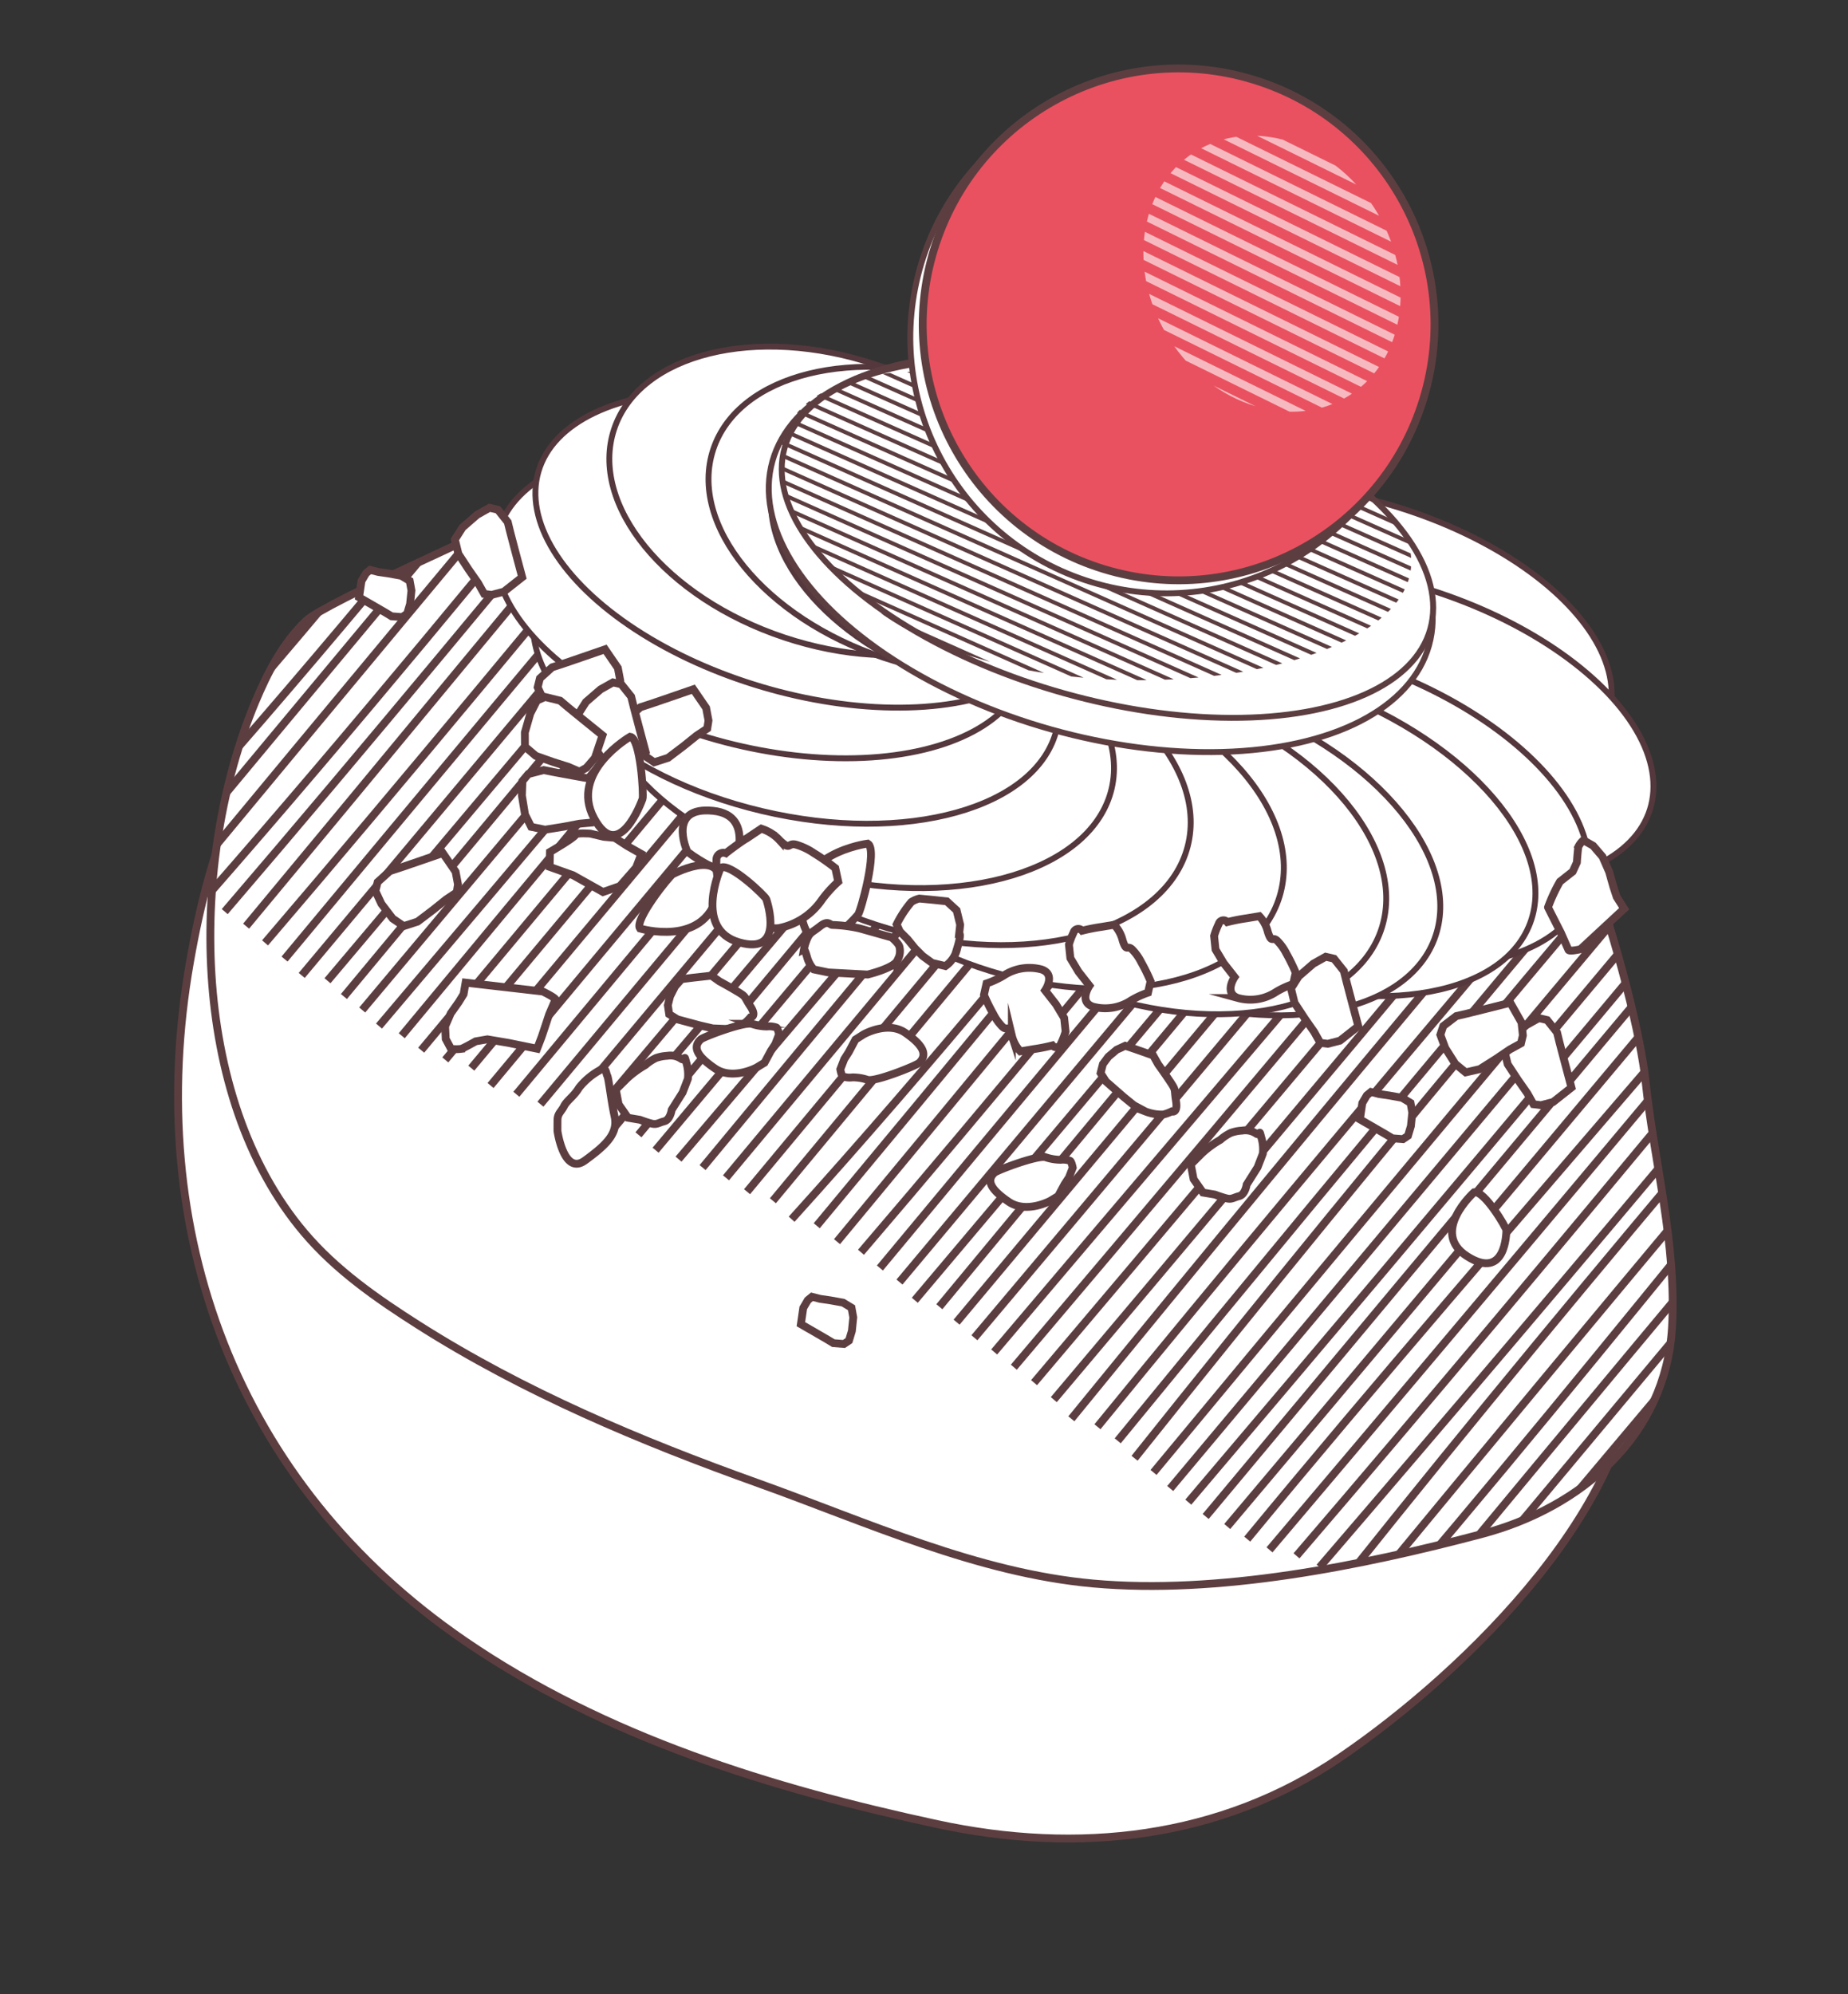 <svg xmlns="http://www.w3.org/2000/svg" xmlns:xlink="http://www.w3.org/1999/xlink" width="236" height="254.602" viewBox="0 0 236 254.602"><rect x="0" y="0" width="236" height="254.602" fill="#333333" stroke="none"/><defs><style>
      .cls-1, .cls-11, .cls-4, .cls-8 {
        fill: none;
      }

      .cls-2, .cls-5, .cls-6 {
        fill: #fff;
      }

      .cls-2, .cls-4, .cls-6, .cls-8, .cls-9 {
        stroke: #5d3e40;
      }

      .cls-11, .cls-2, .cls-4, .cls-5, .cls-6, .cls-8, .cls-9 {
        stroke-miterlimit: 10;
      }

      .cls-3 {
        clip-path: url(#clip-path);
      }

      .cls-5 {
        stroke: #54383d;
      }

      .cls-5, .cls-6 {
        stroke-width: 0.75px;
      }

      .cls-7 {
        clip-path: url(#clip-path-2);
      }

      .cls-8 {
        stroke-width: 0.5px;
      }

      .cls-9 {
        fill: #ea5160;
      }

      .cls-10 {
        clip-path: url(#clip-path-3);
      }

      .cls-11 {
        stroke: #f7b9c0;
      }
    </style><clipPath id="clip-path"><path id="Path_19200" data-name="Path 19200" class="cls-1" d="M2356.357,1149.142c-2.326,2.323-21.327,18.709-22.935,21.576-2.011,3.586-2.763,7.736-3.174,11.826-2.174,21.681,6.5,50.545,25.767,62.954,5.274,3.4,11.334,5.354,17.382,7.024,15.423,4.258,31.454,5.879,47.394,6.629,14.739.694,30.12,2.8,44.708-.26,15.661-3.287,32.074-12.154,45.6-20.549,11.194-6.946,18.788-18.886,15.515-32.336-2.519-10.351-8.3-19.391-12.435-29.1-4.258-10.011-24.714-42-35.986-42.435-12.807-.489-25.633-.57-38.448-.615q-19.806-.07-39.61.127C2390.178,1134.066,2363.953,1141.556,2356.357,1149.142Z" transform="translate(-2329.922 -1133.837)"></path></clipPath><clipPath id="clip-path-2"><path id="Path_19237" data-name="Path 19237" class="cls-1" d="M2481.986,1113.353c8.252,15.589-39.926,36.862-64.182,26.8-13.058-5.415-23.122-17.175-11.188-26.041,7.771-5.774,20.994-6.8,32.837-6.351,3.875.147,8.254.3,11.073-1.414,2.272-1.383,2.835-3.618,4.913-5.125,4.619-3.351,13.057,2.038,17.639,5.447C2477.544,1110,2480.444,1110.441,2481.986,1113.353Z" transform="translate(-2401.293 -1100.167)"></path></clipPath><clipPath id="clip-path-3"><ellipse id="Ellipse_280" data-name="Ellipse 280" class="cls-1" cx="15.525" cy="18.404" rx="15.525" ry="18.404" transform="matrix(0.647, -0.763, 0.763, 0.647, 0, 23.678)"></ellipse></clipPath></defs><g id="Group_10828" data-name="Group 10828" transform="translate(-1855.799 -1704.447) rotate(17)"><path id="Path_19112" data-name="Path 19112" class="cls-2" d="M2372.161,1151.127q-4.137,2.117-8.284,4.617c-8.847,5.332-17.46,11.468-23.518,19.787-9.317,12.8-9.668,27.452-7.8,42.492,4.281,34.467,25.06,61.957,58.907,72.566,20.7,6.487,42.9,6.549,64.525,4.715,18.231-1.545,35.084-8.659,46.811-23.3,12.014-15,27.527-43.027,20.2-62.211-4.08-10.68-11.718-19.285-15.664-30.24-4.114-11.421-9.093-24.249-19.708-31.26-13.107-8.657-37.964-8.846-52.924-9.65C2411.693,1137.406,2391.939,1141.011,2372.161,1151.127Z" transform="translate(-0.394 -20.184)"></path><path id="Path_19113" data-name="Path 19113" class="cls-2" d="M2356.583,1149.369c-2.326,2.323-21.327,18.708-22.935,21.576-2.011,3.585-2.763,7.735-3.174,11.825-2.174,21.681,6.505,50.545,25.768,62.954,5.273,3.4,11.334,5.354,17.381,7.024,15.423,4.258,31.454,5.879,47.394,6.63,14.739.694,30.12,2.8,44.707-.261,15.661-3.287,32.075-12.154,45.6-20.548,11.195-6.947,18.788-18.887,15.516-32.336-2.519-10.35-8.3-19.391-12.435-29.1-4.257-10.01-24.713-42-35.985-42.435-12.807-.489-25.633-.57-38.449-.615q-19.8-.068-39.61.128C2390.4,1134.292,2364.179,1141.782,2356.583,1149.369Z" transform="translate(-0.051 -19.197)"></path><g id="Group_10818" data-name="Group 10818" transform="translate(2329.922 1114.692)"><g id="Group_10817" data-name="Group 10817" class="cls-3" transform="translate(0 0)"><g id="Group_10816" data-name="Group 10816" transform="translate(-35.18 -104.02)"><path id="Path_19114" data-name="Path 19114" class="cls-4" d="M2611.344,1221.581q-4.142,10.259-8.4,20.472" transform="translate(-2356.777 -1049.753)"></path><path id="Path_19115" data-name="Path 19115" class="cls-4" d="M2609.793,1196.646q-10.18,24.728-20.666,49.327" transform="translate(-2353.637 -1044.088)"></path><path id="Path_19116" data-name="Path 19116" class="cls-4" d="M2631.149,1176.449q-10.488,25.153-21.113,50.249" transform="translate(-2358.388 -1039.499)"></path><path id="Path_19117" data-name="Path 19117" class="cls-4" d="M2633.286,1140.015c-11.79,28.863-24.418,58.68-37.1,87.8" transform="translate(-2355.241 -1031.22)"></path><path id="Path_19118" data-name="Path 19118" class="cls-4" d="M2631.451,1116.8q-24.123,56.766-48.16,113.763" transform="translate(-2352.311 -1025.946)"></path><path id="Path_19119" data-name="Path 19119" class="cls-4" d="M2629.581,1108.42c-17.987,41.454-35.394,82.554-52.87,124.786" transform="translate(-2350.816 -1024.042)"></path><path id="Path_19120" data-name="Path 19120" class="cls-4" d="M2625.689,1107.144c-18.154,43.111-35.9,85.017-54.05,127.5" transform="translate(-2349.664 -1023.752)"></path><path id="Path_19121" data-name="Path 19121" class="cls-4" d="M2621.687,1105.837q-27.992,65.507-55.354,130.509" transform="translate(-2348.458 -1023.455)"></path><path id="Path_19122" data-name="Path 19122" class="cls-4" d="M2617.574,1104.5c-19.11,44.258-38.223,89.387-56.771,133.834" transform="translate(-2347.202 -1023.15)"></path><path id="Path_19123" data-name="Path 19123" class="cls-4" d="M2613.424,1103.126c-21.324,45.047-38.215,91.117-58.061,136.871" transform="translate(-2345.965 -1022.839)"></path><path id="Path_19124" data-name="Path 19124" class="cls-4" d="M2609.318,1101.722q-23.385,53.91-46.091,108.111-6.456,15.411-12.855,30.845" transform="translate(-2344.831 -1022.52)"></path><path id="Path_19125" data-name="Path 19125" class="cls-4" d="M2605.161,1100.287c-20.108,46.164-40.986,93.4-59.747,140.86" transform="translate(-2343.705 -1022.194)"></path><path id="Path_19126" data-name="Path 19126" class="cls-4" d="M2600.629,1098.633c-19.583,48.112-39.379,94.853-60.066,141.992" transform="translate(-2342.603 -1021.818)"></path><path id="Path_19127" data-name="Path 19127" class="cls-4" d="M2596.688,1097.221c-20.3,47.635-39.7,95.5-60.322,142.555" transform="translate(-2341.649 -1021.497)"></path><path id="Path_19128" data-name="Path 19128" class="cls-4" d="M2592.723,1095.841q-23.455,56.326-47.425,112.436-6.724,15.74-13.488,31.463" transform="translate(-2340.614 -1021.184)"></path><path id="Path_19129" data-name="Path 19129" class="cls-4" d="M2588.933,1094.493c-18.545,48.98-40.9,95.585-61.161,144.462" transform="translate(-2339.697 -1020.877)"></path><path id="Path_19130" data-name="Path 19130" class="cls-4" d="M2585.263,1093.177c-20.177,48.115-40.656,96.467-61.264,144.685" transform="translate(-2338.839 -1020.578)"></path><path id="Path_19131" data-name="Path 19131" class="cls-4" d="M2581.625,1091.893q-31.092,72.985-61.515,145.258" transform="translate(-2337.956 -1020.287)"></path><path id="Path_19132" data-name="Path 19132" class="cls-4" d="M2578.138,1090.636q-30.367,73.031-61.466,145.129" transform="translate(-2337.175 -1020.001)"></path><path id="Path_19133" data-name="Path 19133" class="cls-4" d="M2574.623,1089.373q-30.737,72.612-61.468,145.115" transform="translate(-2336.375 -1019.714)"></path><path id="Path_19134" data-name="Path 19134" class="cls-4" d="M2571.072,1088.077q-31.02,72.232-61.331,144.777" transform="translate(-2335.6 -1019.419)"></path><path id="Path_19135" data-name="Path 19135" class="cls-4" d="M2567.4,1086.75q-32.327,71.417-61.338,144.778" transform="translate(-2334.765 -1019.118)"></path><path id="Path_19136" data-name="Path 19136" class="cls-4" d="M2563.714,1085.391c-20.882,47.72-41.36,96.073-61.158,144.33" transform="translate(-2333.967 -1018.809)"></path><path id="Path_19137" data-name="Path 19137" class="cls-4" d="M2559.882,1084c-20.5,48.659-41.374,95.893-61.209,144.442" transform="translate(-2333.085 -1018.493)"></path><path id="Path_19138" data-name="Path 19138" class="cls-4" d="M2555.85,1082.577c-21.193,48.19-41.671,96.543-61.684,145.547" transform="translate(-2332.061 -1018.17)"></path><path id="Path_19139" data-name="Path 19139" class="cls-4" d="M2551.516,1080.888c-19.922,48.554-40.4,96.907-61.052,145.167" transform="translate(-2331.22 -1017.786)"></path><path id="Path_19140" data-name="Path 19140" class="cls-4" d="M2547.556,1079.434c-19.821,48.423-40.3,96.775-61.03,144.955" transform="translate(-2330.325 -1017.456)"></path><path id="Path_19141" data-name="Path 19141" class="cls-4" d="M2543.665,1078.018c-19.79,48.262-40.268,96.615-61.083,144.918" transform="translate(-2329.428 -1017.134)"></path><path id="Path_19142" data-name="Path 19142" class="cls-4" d="M2539.864,1076.64c-19.426,49.191-40.3,96.424-61.126,144.856" transform="translate(-2328.555 -1016.821)"></path><path id="Path_19143" data-name="Path 19143" class="cls-4" d="M2536.141,1075.3c-20.273,48.659-40.41,96.206-61.212,144.894" transform="translate(-2327.69 -1016.516)"></path><path id="Path_19144" data-name="Path 19144" class="cls-4" d="M2532.54,1074c-20.447,48.41-40.584,95.958-61.181,144.659" transform="translate(-2326.879 -1016.22)"></path><path id="Path_19145" data-name="Path 19145" class="cls-4" d="M2529.031,1072.73c-20.69,48.134-40.826,95.68-61.14,144.4" transform="translate(-2326.091 -1015.932)"></path><path id="Path_19146" data-name="Path 19146" class="cls-4" d="M2525.372,1071.473c-20.206,48.164-41.025,97.322-61.674,145.5" transform="translate(-2325.138 -1015.647)"></path><path id="Path_19147" data-name="Path 19147" class="cls-4" d="M2521.862,1070.186c-20.751,48.709-40.888,96.256-61.467,144.841" transform="translate(-2324.387 -1015.354)"></path><path id="Path_19148" data-name="Path 19148" class="cls-4" d="M2518.177,1068.861q-31.329,72.716-61.552,144.88" transform="translate(-2323.531 -1015.053)"></path><path id="Path_19149" data-name="Path 19149" class="cls-4" d="M2514.428,1067.5c-21.695,47.961-40.69,96.941-61.554,144.718" transform="translate(-2322.679 -1014.744)"></path><path id="Path_19150" data-name="Path 19150" class="cls-4" d="M2510.486,1066.1c-21.693,47.788-41.771,97.26-61.911,145.4" transform="translate(-2321.702 -1014.426)"></path><path id="Path_19151" data-name="Path 19151" class="cls-4" d="M2506.55,1064.664c-21.624,47.642-41.7,97.115-61.95,145.324" transform="translate(-2320.799 -1014.1)"></path><path id="Path_19152" data-name="Path 19152" class="cls-4" d="M2502.028,1062.944c-21.379,48.522-38.894,98.13-61.71,146.794" transform="translate(-2319.826 -1013.709)"></path><path id="Path_19153" data-name="Path 19153" class="cls-4" d="M2498.066,1061.478c-20.515,48.713-41.334,97.872-61.6,146.373" transform="translate(-2318.951 -1013.376)"></path><path id="Path_19154" data-name="Path 19154" class="cls-4" d="M2494.02,1060.049c-20.8,49.369-41.279,97.721-62.076,147.336" transform="translate(-2317.923 -1013.051)"></path><path id="Path_19155" data-name="Path 19155" class="cls-4" d="M2490.161,1058.658q-31.221,73.783-62.215,147.5" transform="translate(-2317.015 -1012.735)"></path><path id="Path_19156" data-name="Path 19156" class="cls-4" d="M2486.325,1057.3c-20.9,48.98-42.056,98.945-62.573,148.177" transform="translate(-2316.062 -1012.427)"></path><path id="Path_19157" data-name="Path 19157" class="cls-4" d="M2482.554,1055.987c-19.9,50.175-41.465,99.021-63.015,149.055" transform="translate(-2315.104 -1012.128)"></path><path id="Path_19158" data-name="Path 19158" class="cls-4" d="M2478.885,1054.707c-21.2,50.4-42.023,99.56-63.4,149.809" transform="translate(-2314.183 -1011.837)"></path><path id="Path_19159" data-name="Path 19159" class="cls-4" d="M2475.395,1053.449c-21.46,50.119-42.279,99.278-63.362,149.544" transform="translate(-2313.399 -1011.552)"></path><path id="Path_19160" data-name="Path 19160" class="cls-4" d="M2471.691,1052.177c-20.95,50.161-42.452,100.931-63.932,150.722" transform="translate(-2312.428 -1011.263)"></path><path id="Path_19161" data-name="Path 19161" class="cls-4" d="M2467.907,1050.868c-21.454,50.723-42.956,101.493-64.477,151.843" transform="translate(-2311.444 -1010.965)"></path><path id="Path_19162" data-name="Path 19162" class="cls-4" d="M2464.1,1049.522c-21.551,50.508-43.394,102.084-64.817,152.787" transform="translate(-2310.501 -1010.659)"></path><path id="Path_19163" data-name="Path 19163" class="cls-4" d="M2460.234,1048.156c-21.951,51.114-43.453,101.885-65.171,153.553" transform="translate(-2309.543 -1010.349)"></path><path id="Path_19164" data-name="Path 19164" class="cls-4" d="M2456.3,1046.758c-22.293,51.746-43.8,102.516-65.522,154.324" transform="translate(-2308.569 -1010.031)"></path><path id="Path_19165" data-name="Path 19165" class="cls-4" d="M2452.253,1045.328c-22.235,51.6-44.42,103.978-65.975,155.321" transform="translate(-2307.547 -1009.706)"></path><path id="Path_19166" data-name="Path 19166" class="cls-4" d="M2447.942,1043.674c-21.77,51.618-43.613,103.195-65.545,155.2" transform="translate(-2306.665 -1009.331)"></path><path id="Path_19167" data-name="Path 19167" class="cls-4" d="M2443.92,1042.257c-22.077,52.264-43.92,103.841-66.032,156.258" transform="translate(-2305.641 -1009.009)"></path><path id="Path_19168" data-name="Path 19168" class="cls-4" d="M2440.01,1040.871q-33.153,78.121-66.4,157.043" transform="translate(-2304.669 -1008.694)"></path><path id="Path_19169" data-name="Path 19169" class="cls-4" d="M2436.272,1039.518c-22.526,52.676-44.369,104.253-66.43,157.051" transform="translate(-2303.813 -1008.386)"></path><path id="Path_19170" data-name="Path 19170" class="cls-4" d="M2432.526,1038.2c-21.925,52.756-44.11,105.138-66.748,157.738" transform="translate(-2302.889 -1008.086)"></path><path id="Path_19171" data-name="Path 19171" class="cls-4" d="M2428.984,1036.908q-33.188,78.745-66.633,157.4" transform="translate(-2302.111 -1007.793)"></path><path id="Path_19172" data-name="Path 19172" class="cls-4" d="M2425.472,1035.65q-33.575,78.321-66.666,157.409" transform="translate(-2301.305 -1007.507)"></path><path id="Path_19173" data-name="Path 19173" class="cls-4" d="M2422,1034.392q-32.848,78.368-66.549,157.069" transform="translate(-2300.544 -1007.222)"></path><path id="Path_19174" data-name="Path 19174" class="cls-4" d="M2418.253,1033.1c-22.438,52.793-44.622,105.175-67.133,158.381" transform="translate(-2299.559 -1006.928)"></path><path id="Path_19175" data-name="Path 19175" class="cls-4" d="M2414.633,1031.781c-22.578,52.558-45.1,105.747-67.018,158.042" transform="translate(-2298.762 -1006.628)"></path><path id="Path_19176" data-name="Path 19176" class="cls-4" d="M2410.873,1030.427c-23.4,52.036-44.444,105.852-67.123,157.842" transform="translate(-2297.884 -1006.321)"></path><path id="Path_19177" data-name="Path 19177" class="cls-4" d="M2407.036,1029.022c-23.39,51.866-45.175,105.368-67.084,157.593" transform="translate(-2297.021 -1006.001)"></path><path id="Path_19178" data-name="Path 19178" class="cls-4" d="M2403.067,1027.582c-23.313,51.724-44.358,105.539-67.2,157.726" transform="translate(-2296.092 -1005.674)"></path><path id="Path_19179" data-name="Path 19179" class="cls-4" d="M2394.9,1024.231c-21.973,52.118-44.5,105.305-66.249,157.441" transform="translate(-2294.454 -1004.913)"></path><path id="Path_19180" data-name="Path 19180" class="cls-4" d="M2398.3,1027.489c-22.982,52.152-42.6,104.67-65.9,156.46" transform="translate(-2295.305 -1005.653)"></path><path id="Path_19181" data-name="Path 19181" class="cls-4" d="M2387.307,1021.471c-23.125,52.232-42.346,105.869-66.3,157.223" transform="translate(-2292.717 -1004.286)"></path><path id="Path_19182" data-name="Path 19182" class="cls-4" d="M2383.643,1020.092c-22.076,51.55-42.779,104.56-65.869,156.051" transform="translate(-2291.982 -1003.972)"></path><path id="Path_19183" data-name="Path 19183" class="cls-4" d="M2379.921,1018.748c-20.3,53.081-44.361,103.716-65.922,156.015" transform="translate(-2291.125 -1003.667)"></path><path id="Path_19184" data-name="Path 19184" class="cls-4" d="M2390.161,1025.888c-21.774,51.193-43.958,103.576-65.448,154.9" transform="translate(-2293.559 -1005.289)"></path><path id="Path_19185" data-name="Path 19185" class="cls-4" d="M2376.437,1017.441q-32.4,77.1-65.464,154.778" transform="translate(-2290.437 -1003.37)"></path><path id="Path_19186" data-name="Path 19186" class="cls-4" d="M2372.934,1016.17q-32.752,76.695-65.361,154.384" transform="translate(-2289.664 -1003.081)"></path><path id="Path_19187" data-name="Path 19187" class="cls-4" d="M2369.572,1014.912c-21.352,51.161-43.2,102.737-64.883,153.112" transform="translate(-2289.009 -1002.795)"></path><path id="Path_19188" data-name="Path 19188" class="cls-4" d="M2366.116,1013.632q-32.351,76.341-64.546,152.181" transform="translate(-2288.301 -1002.505)"></path><path id="Path_19189" data-name="Path 19189" class="cls-4" d="M2301.932,1161.731q-6.127,14.192-12.191,28.41" transform="translate(-2285.613 -1036.155)"></path><path id="Path_19190" data-name="Path 19190" class="cls-4" d="M2334.211,1092.979l-15.16,35.795" transform="translate(-2292.272 -1020.533)"></path><path id="Path_19191" data-name="Path 19191" class="cls-4" d="M2377.08,1012.316c-5.008,11.258-10.353,23.878-14.882,35.138" transform="translate(-2302.076 -1002.206)"></path><path id="Path_19192" data-name="Path 19192" class="cls-4" d="M2288.748,1178.7q-2.185,4.971-4.349,9.949" transform="translate(-2284.399 -1040.01)"></path><path id="Path_19193" data-name="Path 19193" class="cls-4" d="M2323.812,1105.185l-4.706,11.112" transform="translate(-2292.285 -1023.307)"></path><path id="Path_19194" data-name="Path 19194" class="cls-4" d="M2374.383,1010.975c-3.79,8.164-7.9,17.872-11.468,27.079" transform="translate(-2302.239 -1001.901)"></path><path id="Path_19195" data-name="Path 19195" class="cls-4" d="M2353.1,1003.546c-3.394,7.013-6.683,14.779-9.255,21.852" transform="translate(-2297.905 -1000.213)"></path><path id="Path_19196" data-name="Path 19196" class="cls-4" d="M2349.9,1002.14a113.7,113.7,0,0,0-7.017,16.568" transform="translate(-2297.688 -999.893)"></path><path id="Path_19197" data-name="Path 19197" class="cls-4" d="M2346.316,1000.7a67.5,67.5,0,0,0-5.859,13.835" transform="translate(-2297.136 -999.567)"></path><path id="Path_19198" data-name="Path 19198" class="cls-4" d="M2342.978,999.233l-3.6,8.5" transform="translate(-2296.891 -999.233)"></path></g><path id="Path_19199" data-name="Path 19199" class="cls-4" d="M2588.694,887.981c4.691,8.6,14.1,14.978,24.507,18.786s21.812,5.292,33.125,6.232c13.884,1.153,28.7,1.385,40.851-4.311,4.02-1.885,7.6-4.359,11.6-6.27,15.608-7.448,34.959-5.374,52.839-3.631,3.543.345,7.229.658,10.6-.311,6.809-1.958,10.038-8.3,12.058-14.041a129.28,129.28,0,0,0-7.891-103.221" transform="translate(-2388.719 -1053.717)"></path></g></g><g id="Group_10819" data-name="Group 10819" transform="translate(2352.937 1096.218)"><ellipse id="Ellipse_261" data-name="Ellipse 261" class="cls-5" cx="35.113" cy="18.385" rx="35.113" ry="18.385" transform="matrix(1, -0.027, 0.027, 1, 72.556, 1.879)"></ellipse><ellipse id="Ellipse_262" data-name="Ellipse 262" class="cls-5" cx="18.324" cy="35.23" rx="18.324" ry="35.23" transform="matrix(0.008, -1, 1, 0.008, 81.218, 46.166)"></ellipse><ellipse id="Ellipse_263" data-name="Ellipse 263" class="cls-5" cx="18.491" cy="34.912" rx="18.491" ry="34.912" transform="translate(76.444 56.714) rotate(-87.665)"></ellipse><ellipse id="Ellipse_264" data-name="Ellipse 264" class="cls-5" cx="18.851" cy="34.244" rx="18.851" ry="34.244" transform="translate(71.887 61.25) rotate(-86.363)"></ellipse><ellipse id="Ellipse_265" data-name="Ellipse 265" class="cls-5" cx="19.315" cy="33.422" rx="19.315" ry="33.422" transform="matrix(0.067, -0.998, 0.998, 0.067, 62.334, 67.083)"></ellipse><ellipse id="Ellipse_266" data-name="Ellipse 266" class="cls-5" cx="19.726" cy="32.727" rx="19.726" ry="32.727" transform="translate(57.213 70.09) rotate(-87.444)"></ellipse><ellipse id="Ellipse_267" data-name="Ellipse 267" class="cls-5" cx="32.444" cy="19.898" rx="32.444" ry="19.898" transform="translate(44.951 32.965)"></ellipse><ellipse id="Ellipse_268" data-name="Ellipse 268" class="cls-5" cx="32.707" cy="19.738" rx="32.707" ry="19.738" transform="matrix(0.999, -0.044, 0.044, 0.999, 30.527, 33.326)"></ellipse><ellipse id="Ellipse_269" data-name="Ellipse 269" class="cls-5" cx="33.391" cy="19.333" rx="33.391" ry="19.333" transform="translate(17.371 31.154) rotate(-3.86)"></ellipse><ellipse id="Ellipse_270" data-name="Ellipse 270" class="cls-5" cx="34.214" cy="18.868" rx="34.214" ry="18.868" transform="translate(6.863 26.307) rotate(-3.707)"></ellipse><ellipse id="Ellipse_271" data-name="Ellipse 271" class="cls-5" cx="34.892" cy="18.501" rx="34.892" ry="18.501" transform="matrix(0.999, -0.043, 0.043, 0.999, 0, 19.261)"></ellipse><ellipse id="Ellipse_272" data-name="Ellipse 272" class="cls-5" cx="35.226" cy="18.326" rx="35.226" ry="18.326" transform="translate(3.283 10.294) rotate(-0.57)"></ellipse><ellipse id="Ellipse_273" data-name="Ellipse 273" class="cls-5" cx="18.378" cy="29.027" rx="18.378" ry="29.027" transform="translate(10.668 39.006) rotate(-88.579)"></ellipse><ellipse id="Ellipse_274" data-name="Ellipse 274" class="cls-5" cx="18.378" cy="29.027" rx="18.378" ry="29.027" transform="translate(23.532 37.77) rotate(-88.579)"></ellipse><ellipse id="Ellipse_275" data-name="Ellipse 275" class="cls-5" cx="18.378" cy="29.027" rx="18.378" ry="29.027" transform="translate(32.042 38.302) rotate(-88.579)"></ellipse></g><g id="Group_10820" data-name="Group 10820" transform="translate(2338.875 1130.861)"><path id="Path_19201" data-name="Path 19201" class="cls-2" d="M2411.826,1198.758s1.107-7.749-4.573-6.627-1.873,5.627-1.667,5.883S2411,1199.831,2411.826,1198.758Z" transform="translate(-2355.74 -1163.226)"></path><path id="Path_19202" data-name="Path 19202" class="cls-2" d="M2546.47,1215.631s-3.994,6.588,1.581,8.1,3.868-4.307,3.78-4.633S2547.637,1215.021,2546.47,1215.631Z" transform="translate(-2387.763 -1168.576)"></path><path id="Path_19203" data-name="Path 19203" class="cls-2" d="M2402.235,1211.274s8.436-.051,8.227-6.875-5.93-1.284-6.253-.983S2401.191,1210.444,2402.235,1211.274Z" transform="translate(-2355.251 -1165.269)"></path><path id="Path_19204" data-name="Path 19204" class="cls-2" d="M2432.353,1189.867s-8.883,3.987-5.586,10.93,6.84-1.44,7.045-1.9S2433.83,1190.237,2432.353,1189.867Z" transform="translate(-2360.713 -1162.737)"></path><path id="Path_19205" data-name="Path 19205" class="cls-2" d="M2384.382,1205.328s2.511-2.7,2.461-3.02,1.79-.729,1.79-.729l1.746-.109,1.4-.29,1.773.517,2.067.46-.134,1.862-1.292,2.87-1.835,1.35-4.278-.93-3.176-.15Z" transform="translate(-2351.249 -1165.307)"></path><path id="Path_19206" data-name="Path 19206" class="cls-2" d="M2359.683,1216.082c.454-.28,5.8-4.185,5.8-4.185l2.26,1.8.764,1.458.144,1.024-1.031,1.251-1.214,1.784-1.447,2-1.524,1.06-1.63-.506-1.928-1.385-1.208-1.335-.06-1.174Z" transform="translate(-2345.394 -1167.742)"></path><path id="Path_19207" data-name="Path 19207" class="cls-2" d="M2513.888,1186.662c.255.486,3.828,6.2,3.828,6.2l-1.7,2.452-1.364.838-.953.165-1.153-1.1-1.645-1.287-1.845-1.536-.969-1.629.488-1.758,1.309-2.09,1.253-1.314,1.091-.077Z" transform="translate(-2379.357 -1161.751)"></path><path id="Path_19208" data-name="Path 19208" class="cls-2" d="M2550.538,1186.06c.255.486,3.828,6.2,3.828,6.2l-1.7,2.452-1.363.838-.954.165-1.152-1.1-1.645-1.287-1.845-1.536-.969-1.629.488-1.758,1.308-2.09,1.253-1.314,1.092-.077Z" transform="translate(-2387.685 -1161.615)"></path><path id="Path_19209" data-name="Path 19209" class="cls-2" d="M2375.483,1176.048c.454-.279,5.8-4.184,5.8-4.184l2.26,1.8.765,1.458.144,1.024-1.031,1.252-1.214,1.784-1.448,2-1.524,1.06-1.629-.507-1.929-1.386-1.207-1.334-.061-1.174Z" transform="translate(-2348.984 -1158.646)"></path><path id="Path_19210" data-name="Path 19210" class="cls-2" d="M2346.509,1175.4c-.346-.109-4.686-1.1-4.686-1.1l-.317-2.08.267-1.112.38-.57,1.056-.049,1.379-.209,1.59-.188,1.214.307.576,1.118.335,1.7.005,1.291-.486.6Z" transform="translate(-2341.507 -1158.245)"></path><path id="Path_19211" data-name="Path 19211" class="cls-2" d="M2451.442,1268.9c-.345-.109-4.685-1.1-4.685-1.1l-.317-2.079.267-1.112.379-.57,1.057-.05,1.379-.208,1.59-.188,1.213.307.577,1.118.335,1.7.005,1.291-.487.6Z" transform="translate(-2365.349 -1179.489)"></path><path id="Path_19212" data-name="Path 19212" class="cls-2" d="M2529.891,1209.528c-.345-.109-4.685-1.1-4.685-1.1l-.317-2.079.267-1.112.38-.57,1.056-.05,1.379-.208,1.59-.188,1.213.307.576,1.117.336,1.7.005,1.29-.487.6Z" transform="translate(-2383.174 -1165.999)"></path><path id="Path_19213" data-name="Path 19213" class="cls-2" d="M2391.36,1178.094c.454-.279,5.8-4.184,5.8-4.184l2.26,1.8.764,1.458.144,1.024-1.031,1.252-1.214,1.784-1.446,2-1.525,1.06-1.629-.507-1.928-1.386-1.208-1.334-.06-1.174Z" transform="translate(-2352.591 -1159.111)"></path><path id="Path_19214" data-name="Path 19214" class="cls-2" d="M2388,1177.74c.255.486,3.828,6.2,3.828,6.2l-1.7,2.452-1.364.838-.953.165-1.152-1.1-1.646-1.287-1.844-1.536-.97-1.629.489-1.758L2384,1178l1.253-1.314,1.092-.077Z" transform="translate(-2350.753 -1159.724)"></path><path id="Path_19215" data-name="Path 19215" class="cls-2" d="M2360.064,1156.125c.255.486,3.828,6.2,3.828,6.2l-1.7,2.451-1.363.839-.954.165-1.152-1.1-1.645-1.287-1.845-1.536-.969-1.629.487-1.758,1.309-2.09,1.252-1.314,1.092-.077Z" transform="translate(-2344.406 -1154.813)"></path><path id="Path_19216" data-name="Path 19216" class="cls-2" d="M2377.748,1182.152c.47.236,6.474,2.651,6.474,2.651l-.081,3.04-.673,1.526-.7.726-1.536-.174-2.045-.022-2.342-.1-1.671-.719-.541-1.729-.043-2.506.327-1.842.857-.74Z" transform="translate(-2349.025 -1160.984)"></path><path id="Path_19217" data-name="Path 19217" class="cls-2" d="M2377.107,1230.742l9.76-1.8s1.862.289,1.845.522-.217,2.012-.217,2.012-.061,2.88-.078,3.113l-.111,1.552-3.719.357-2.7.352-1.353.682s-1.175,1.242-1.48,1.454a4.808,4.808,0,0,1-1.258.378l-1.014-1.009-.542-1.52.2-1.779.554-1.676.3-1.148Z" transform="translate(-2349.398 -1171.616)"></path><path id="Path_19218" data-name="Path 19218" class="cls-2" d="M2554.123,1161.6l-3.825,6.583s-1.253.729-1.437.525-1.55-1.792-1.55-1.792-2.354-2.437-2.538-2.641a20.835,20.835,0,0,1,.5-3.588l1.181-1.7.17-1.274s-.389-1.648-.4-1.984a2.662,2.662,0,0,1,.372-.971l1.388.314,1.555.986,1.366,1.59,1.087,1.688.789,1.115Z" transform="translate(-2387.684 -1154.76)"></path><path id="Path_19219" data-name="Path 19219" class="cls-2" d="M2414.611,1218.289l-2.167.937-1.347.605-.515,1.133-.244,1.385.06,1.174.5,1.05,1.208.32,2.976-.1,1.673-.114,1.625-.429a6.242,6.242,0,0,0,1.973-1.262,5.86,5.86,0,0,0,.582-1.05s.821-.331-.41-1.355-.8-.993-2.15-1.324-2.565-.574-2.565-.574Z" transform="translate(-2357.146 -1169.195)"></path><path id="Path_19220" data-name="Path 19220" class="cls-2" d="M2487.835,1209.513l-2.324-.1-1.454-.041-.9.809-.751,1.161-.393,1.1.056,1.185.973.828,2.738,1.226,1.562.636,1.638.324a5.838,5.838,0,0,0,2.272-.283,5.386,5.386,0,0,0,.929-.7s.871.06.146-1.422-.345-1.262-1.445-2.163-2.108-1.661-2.108-1.661Z" transform="translate(-2373.432 -1167.168)"></path><path id="Path_19221" data-name="Path 19221" class="cls-2" d="M2417.192,1227.623c.247-.424,4.539-3.73,5.631-3.807a6.177,6.177,0,0,0,1.973-.249,2.781,2.781,0,0,1,1.175-.228c.216.015.6.745.6.745l-.095,1.318-.288.993-.338,1.692-.787.879s-2.422,2.478-5.044,1.666S2416.449,1228.895,2417.192,1227.623Z" transform="translate(-2358.648 -1170.341)"></path><path id="Path_19222" data-name="Path 19222" class="cls-2" d="M2450.167,1221.048c-.249.444-4.553,3.922-5.646,4.007a5.925,5.925,0,0,0-1.974.267,2.676,2.676,0,0,1-1.176.243c-.216-.016-.6-.778-.6-.778l.1-1.382.291-1.042.344-1.772.791-.924s2.431-2.6,5.05-1.763S2450.914,1219.712,2450.167,1221.048Z" transform="translate(-2364.062 -1169.069)"></path><path id="Path_19223" data-name="Path 19223" class="cls-2" d="M2470.047,1234.5c.247-.423,4.539-3.729,5.631-3.807a6.142,6.142,0,0,0,1.973-.249,2.777,2.777,0,0,1,1.175-.227c.216.015.6.744.6.744l-.095,1.319-.288.993-.339,1.691-.787.88s-2.423,2.477-5.044,1.665S2469.3,1235.777,2470.047,1234.5Z" transform="translate(-2370.657 -1171.905)"></path><path id="Path_19224" data-name="Path 19224" class="cls-2" d="M2401.8,1238.547a8.768,8.768,0,0,0-1.874,2.907c-.3,1.226-1.015,2.032-1.142,2.8s-.515,1.132-.283,1.929.41,1.355.41,1.355,2.448,5.244,4.45,2.58,3.076-4.536,1.985-6.485-2.144-4.442-2.415-4.7S2402.436,1237.735,2401.8,1238.547Z" transform="translate(-2354.44 -1173.724)"></path><path id="Path_19225" data-name="Path 19225" class="cls-2" d="M2407.2,1237.286a12.736,12.736,0,0,1,1.763-2.369,5.949,5.949,0,0,1,1.031-1.252,5.042,5.042,0,0,1,1.281-.688,2.47,2.47,0,0,1,1.751-.186c.848.294.134-.848.848.294a5.168,5.168,0,0,1,.8,1.929l-.134,1.862-.688,2.523s.2,1.262-.483,1.681-.776.724-1.5.75-1.519-.031-1.519-.031l-1.536.2-1.645-1.287-.892-1.7Z" transform="translate(-2356.225 -1172.439)"></path><path id="Path_19226" data-name="Path 19226" class="cls-2" d="M2501.674,1221.322a12.8,12.8,0,0,1,1.763-2.369,5.912,5.912,0,0,1,1.032-1.252,5,5,0,0,1,1.28-.688,2.466,2.466,0,0,1,1.752-.186c.848.294.133-.849.848.294a5.178,5.178,0,0,1,.8,1.929l-.134,1.862-.688,2.524s.2,1.262-.482,1.681-.776.724-1.5.75-1.519-.03-1.519-.03l-1.535.2-1.646-1.287-.892-1.7Z" transform="translate(-2377.69 -1168.811)"></path><path id="Path_19227" data-name="Path 19227" class="cls-2" d="M2435.269,1203.639a18.259,18.259,0,0,0-3.519.6c-.294.057-.692-.439-1.419.6s-.87,1.029-1.059,1.639a5.925,5.925,0,0,0-.056,1.79s.077-.073.665.827a3.848,3.848,0,0,0,1.286,1.262l1.9-.176c3.907-.968,4.866-1.21,4.866-1.21s2.948-1.738,3.1-2.819a2.31,2.31,0,0,0-.237-1.733c-.188-.4-1.314-.874-1.314-.874Z" transform="translate(-2361.426 -1165.846)"></path><path id="Path_19228" data-name="Path 19228" class="cls-2" d="M2442.671,1199.863a14.07,14.07,0,0,1,.959-3.284,3.278,3.278,0,0,1,.849-.719l1.69-.347,1.763-.342,1.54.734.969,1.629.211,1.107s.3-.134.3,1.815a3.7,3.7,0,0,1-.771,2.674l-1.746.109-1.414-.492-1.185-.63-1.313-.874-1.186-.63Z" transform="translate(-2364.493 -1163.942)"></path><path id="Path_19229" data-name="Path 19229" class="cls-2" d="M2467.9,1211.4a23.347,23.347,0,0,0,2.184-1.169.632.632,0,0,0,.981-.553,9.627,9.627,0,0,0,.116-1.629l-.681-1.608-1.5-1.355-1.862-1.3s.748-2.363-1.2-2.425a5.963,5.963,0,0,0-4.428,2.178,11.31,11.31,0,0,1-1.78,1.588l.111,1.489a24.561,24.561,0,0,0,1.884,2.006,6.315,6.315,0,0,0,1.579,1.2c.771.367.549-.584,1.468.729a4.438,4.438,0,0,0,1.624,1.6Z" transform="translate(-2368.369 -1165.348)"></path><path id="Path_19230" data-name="Path 19230" class="cls-2" d="M2496.677,1183.167a23.15,23.15,0,0,0-2.184,1.169.632.632,0,0,0-.98.553,9.644,9.644,0,0,0-.117,1.629l.681,1.608,1.5,1.355,1.862,1.3s-.749,2.364,1.2,2.426a5.962,5.962,0,0,0,4.428-2.178,11.264,11.264,0,0,1,1.78-1.588l-.11-1.489a24.626,24.626,0,0,0-1.884-2.007,6.34,6.34,0,0,0-1.579-1.2c-.77-.367-.55.585-1.469-.729a4.435,4.435,0,0,0-1.623-1.6Z" transform="translate(-2376.018 -1161.044)"></path><path id="Path_19231" data-name="Path 19231" class="cls-2" d="M2474.15,1191.542a23.394,23.394,0,0,0-2.183,1.169.632.632,0,0,0-.981.553,9.663,9.663,0,0,0-.117,1.629l.682,1.608,1.5,1.354,1.863,1.3s-.749,2.364,1.2,2.426a5.964,5.964,0,0,0,4.428-2.178,11.306,11.306,0,0,1,1.78-1.588l-.111-1.489a24.5,24.5,0,0,0-1.884-2.006,6.306,6.306,0,0,0-1.579-1.2c-.771-.367-.549.584-1.469-.729a4.434,4.434,0,0,0-1.624-1.6Z" transform="translate(-2370.899 -1162.947)"></path><path id="Path_19232" data-name="Path 19232" class="cls-2" d="M2413.967,1194.372c-.664.694-2.007,2.6-2.007,2.6a.884.884,0,0,0-.887,1.2,10.518,10.518,0,0,0,.67,1.844l1.6,1.336,2.444.567,2.852.288s.286,3.026,2.628,1.91a8.684,8.684,0,0,0,4.165-5.056,15.63,15.63,0,0,1,1.32-2.807l-.87-1.554a28.862,28.862,0,0,0-3.227-1.04,7.862,7.862,0,0,0-2.469-.353c-1.095.067-.36.968-2.1.1a5.369,5.369,0,0,0-2.716-.754Z" transform="translate(-2357.301 -1163.367)"></path><path id="Path_19233" data-name="Path 19233" class="cls-2" d="M2378.787,1193.682c.521-.018,6.921-.788,6.921-.788l1.2,2.74.035,1.681-.32.982-1.451.591-1.844.972-2.143,1.047-1.8.172-1.21-1.272-1.089-2.2-.479-1.794.458-1.073Z" transform="translate(-2349.482 -1163.425)"></path><path id="Path_19234" data-name="Path 19234" class="cls-2" d="M2412.105,1200.742s-1.076,8.508,5.034,8.408,1.933-5.958,1.707-6.289S2412.984,1199.7,2412.105,1200.742Z" transform="translate(-2357.531 -1165.156)"></path><path id="Path_19235" data-name="Path 19235" class="cls-2" d="M2535.175,1187.621c.474-.238,6.1-3.651,6.1-3.651l2.11,2,.647,1.523.063,1.034-1.124,1.156-1.348,1.67-1.6,1.866-1.6.92-1.583-.651-1.811-1.556-1.1-1.439.031-1.177Z" transform="translate(-2385.23 -1161.397)"></path><path id="Path_19236" data-name="Path 19236" class="cls-2" d="M2390.558,1184.456s-6.12,6.579-1.388,11.284,5.188-3.682,5.221-4.147S2391.877,1184.238,2390.558,1184.456Z" transform="translate(-2351.929 -1161.506)"></path></g><g id="Group_10821" data-name="Group 10821" transform="translate(2384.054 1089.46)"><ellipse id="Ellipse_276" data-name="Ellipse 276" class="cls-6" cx="43.533" cy="23.358" rx="43.533" ry="23.358" transform="matrix(1, -0.023, 0.023, 1, 0, 2.029)"></ellipse><ellipse id="Ellipse_277" data-name="Ellipse 277" class="cls-6" cx="42.808" cy="20.535" rx="42.808" ry="20.535" transform="matrix(1, -0.023, 0.023, 1, 1.054, 2.767)"></ellipse></g><g id="Group_10824" data-name="Group 10824" transform="translate(2385.077 1088.672)"><g id="Group_10823" data-name="Group 10823" class="cls-7" transform="translate(0 0)"><g id="Group_10822" data-name="Group 10822" transform="translate(-106.098 -73.431)"><line id="Line_45421" data-name="Line 45421" class="cls-8" x2="204.813" y2="25.185" transform="translate(29.904)"></line><line id="Line_45422" data-name="Line 45422" class="cls-8" x2="204.813" y2="25.185" transform="translate(29.608 1.474)"></line><line id="Line_45423" data-name="Line 45423" class="cls-8" x2="204.813" y2="25.185" transform="translate(29.312 2.949)"></line><line id="Line_45424" data-name="Line 45424" class="cls-8" x2="204.813" y2="25.185" transform="translate(29.016 4.423)"></line><line id="Line_45425" data-name="Line 45425" class="cls-8" x2="204.813" y2="25.185" transform="translate(28.72 5.898)"></line><line id="Line_45426" data-name="Line 45426" class="cls-8" x2="204.813" y2="25.185" transform="translate(28.423 7.372)"></line><line id="Line_45427" data-name="Line 45427" class="cls-8" x2="204.813" y2="25.185" transform="translate(28.127 8.846)"></line><line id="Line_45428" data-name="Line 45428" class="cls-8" x2="204.813" y2="25.185" transform="translate(27.831 10.321)"></line><line id="Line_45429" data-name="Line 45429" class="cls-8" x2="204.813" y2="25.185" transform="translate(27.535 11.795)"></line><line id="Line_45430" data-name="Line 45430" class="cls-8" x2="204.813" y2="25.185" transform="translate(27.239 13.27)"></line><line id="Line_45431" data-name="Line 45431" class="cls-8" x2="204.813" y2="25.185" transform="translate(26.943 14.744)"></line><line id="Line_45432" data-name="Line 45432" class="cls-8" x2="204.813" y2="25.185" transform="translate(26.647 16.218)"></line><line id="Line_45433" data-name="Line 45433" class="cls-8" x2="204.813" y2="25.185" transform="translate(26.351 17.693)"></line><line id="Line_45434" data-name="Line 45434" class="cls-8" x2="204.813" y2="25.185" transform="translate(26.055 19.167)"></line><line id="Line_45435" data-name="Line 45435" class="cls-8" x2="204.813" y2="25.185" transform="translate(25.759 20.642)"></line><line id="Line_45436" data-name="Line 45436" class="cls-8" x2="204.813" y2="25.185" transform="translate(25.463 22.116)"></line><line id="Line_45437" data-name="Line 45437" class="cls-8" x2="204.813" y2="25.185" transform="translate(25.167 23.59)"></line><line id="Line_45438" data-name="Line 45438" class="cls-8" x2="204.813" y2="25.185" transform="translate(24.87 25.065)"></line><line id="Line_45439" data-name="Line 45439" class="cls-8" x2="204.813" y2="25.185" transform="translate(24.574 26.539)"></line><line id="Line_45440" data-name="Line 45440" class="cls-8" x2="204.813" y2="25.185" transform="translate(24.278 28.014)"></line><line id="Line_45441" data-name="Line 45441" class="cls-8" x2="204.813" y2="25.185" transform="translate(23.982 29.488)"></line><line id="Line_45442" data-name="Line 45442" class="cls-8" x2="204.813" y2="25.185" transform="translate(23.686 30.962)"></line><line id="Line_45443" data-name="Line 45443" class="cls-8" x2="204.813" y2="25.185" transform="translate(23.39 32.437)"></line><line id="Line_45444" data-name="Line 45444" class="cls-8" x2="204.813" y2="25.185" transform="translate(23.094 33.911)"></line><line id="Line_45445" data-name="Line 45445" class="cls-8" x2="204.813" y2="25.185" transform="translate(22.798 35.386)"></line><line id="Line_45446" data-name="Line 45446" class="cls-8" x2="204.813" y2="25.185" transform="translate(22.502 36.86)"></line><line id="Line_45447" data-name="Line 45447" class="cls-8" x2="204.813" y2="25.185" transform="translate(22.206 38.334)"></line><line id="Line_45448" data-name="Line 45448" class="cls-8" x2="204.813" y2="25.185" transform="translate(21.91 39.809)"></line><line id="Line_45449" data-name="Line 45449" class="cls-8" x2="204.813" y2="25.185" transform="translate(21.614 41.283)"></line><line id="Line_45450" data-name="Line 45450" class="cls-8" x2="204.813" y2="25.185" transform="translate(21.317 42.758)"></line><line id="Line_45451" data-name="Line 45451" class="cls-8" x2="204.813" y2="25.185" transform="translate(21.021 44.232)"></line><line id="Line_45452" data-name="Line 45452" class="cls-8" x2="204.813" y2="25.185" transform="translate(20.725 45.706)"></line><line id="Line_45453" data-name="Line 45453" class="cls-8" x2="204.813" y2="25.185" transform="translate(20.429 47.181)"></line><line id="Line_45454" data-name="Line 45454" class="cls-8" x2="204.813" y2="25.185" transform="translate(20.133 48.655)"></line><line id="Line_45455" data-name="Line 45455" class="cls-8" x2="204.813" y2="25.185" transform="translate(19.837 50.13)"></line><line id="Line_45456" data-name="Line 45456" class="cls-8" x2="204.813" y2="25.185" transform="translate(19.541 51.604)"></line><line id="Line_45457" data-name="Line 45457" class="cls-8" x2="204.813" y2="25.185" transform="translate(19.245 53.078)"></line><line id="Line_45458" data-name="Line 45458" class="cls-8" x2="204.813" y2="25.185" transform="translate(18.949 54.553)"></line><line id="Line_45459" data-name="Line 45459" class="cls-8" x2="204.813" y2="25.185" transform="translate(18.653 56.027)"></line><line id="Line_45460" data-name="Line 45460" class="cls-8" x2="204.813" y2="25.185" transform="translate(18.357 57.501)"></line><line id="Line_45461" data-name="Line 45461" class="cls-8" x2="204.813" y2="25.185" transform="translate(18.061 58.976)"></line><line id="Line_45462" data-name="Line 45462" class="cls-8" x2="204.813" y2="25.185" transform="translate(17.765 60.45)"></line><line id="Line_45463" data-name="Line 45463" class="cls-8" x2="204.813" y2="25.185" transform="translate(17.469 61.925)"></line><line id="Line_45464" data-name="Line 45464" class="cls-8" x2="204.813" y2="25.185" transform="translate(17.172 63.399)"></line><line id="Line_45465" data-name="Line 45465" class="cls-8" x2="204.813" y2="25.185" transform="translate(16.876 64.874)"></line><line id="Line_45466" data-name="Line 45466" class="cls-8" x2="204.813" y2="25.185" transform="translate(16.58 66.348)"></line><line id="Line_45467" data-name="Line 45467" class="cls-8" x2="204.813" y2="25.185" transform="translate(16.284 67.822)"></line><line id="Line_45468" data-name="Line 45468" class="cls-8" x2="204.813" y2="25.185" transform="translate(15.988 69.297)"></line><line id="Line_45469" data-name="Line 45469" class="cls-8" x2="204.813" y2="25.185" transform="translate(15.692 70.771)"></line><line id="Line_45470" data-name="Line 45470" class="cls-8" x2="204.813" y2="25.185" transform="translate(15.396 72.245)"></line><line id="Line_45471" data-name="Line 45471" class="cls-8" x2="204.813" y2="25.185" transform="translate(15.1 73.72)"></line><line id="Line_45472" data-name="Line 45472" class="cls-8" x2="204.813" y2="25.185" transform="translate(14.804 75.194)"></line><line id="Line_45473" data-name="Line 45473" class="cls-8" x2="204.813" y2="25.185" transform="translate(14.508 76.669)"></line><line id="Line_45474" data-name="Line 45474" class="cls-8" x2="204.813" y2="25.185" transform="translate(14.212 78.143)"></line><line id="Line_45475" data-name="Line 45475" class="cls-8" x2="204.813" y2="25.185" transform="translate(13.916 79.618)"></line><line id="Line_45476" data-name="Line 45476" class="cls-8" x2="204.813" y2="25.185" transform="translate(13.62 81.092)"></line><line id="Line_45477" data-name="Line 45477" class="cls-8" x2="204.813" y2="25.185" transform="translate(13.323 82.566)"></line><line id="Line_45478" data-name="Line 45478" class="cls-8" x2="204.813" y2="25.185" transform="translate(13.027 84.041)"></line><line id="Line_45479" data-name="Line 45479" class="cls-8" x2="204.813" y2="25.185" transform="translate(12.731 85.515)"></line><line id="Line_45480" data-name="Line 45480" class="cls-8" x2="204.813" y2="25.185" transform="translate(12.435 86.989)"></line><line id="Line_45481" data-name="Line 45481" class="cls-8" x2="204.813" y2="25.185" transform="translate(12.139 88.464)"></line><line id="Line_45482" data-name="Line 45482" class="cls-8" x2="204.813" y2="25.185" transform="translate(11.843 89.938)"></line><line id="Line_45483" data-name="Line 45483" class="cls-8" x2="204.813" y2="25.185" transform="translate(11.547 91.413)"></line><line id="Line_45484" data-name="Line 45484" class="cls-8" x2="204.813" y2="25.185" transform="translate(11.251 92.887)"></line><line id="Line_45485" data-name="Line 45485" class="cls-8" x2="204.813" y2="25.185" transform="translate(10.955 94.361)"></line><line id="Line_45486" data-name="Line 45486" class="cls-8" x2="204.813" y2="25.185" transform="translate(10.659 95.836)"></line><line id="Line_45487" data-name="Line 45487" class="cls-8" x2="204.813" y2="25.185" transform="translate(10.363 97.31)"></line><line id="Line_45488" data-name="Line 45488" class="cls-8" x2="204.813" y2="25.185" transform="translate(10.067 98.785)"></line><line id="Line_45489" data-name="Line 45489" class="cls-8" x2="204.813" y2="25.185" transform="translate(9.771 100.259)"></line><line id="Line_45490" data-name="Line 45490" class="cls-8" x2="204.813" y2="25.185" transform="translate(9.475 101.733)"></line><line id="Line_45491" data-name="Line 45491" class="cls-8" x2="204.813" y2="25.185" transform="translate(9.178 103.208)"></line><line id="Line_45492" data-name="Line 45492" class="cls-8" x2="204.813" y2="25.185" transform="translate(8.882 104.682)"></line><line id="Line_45493" data-name="Line 45493" class="cls-8" x2="204.813" y2="25.185" transform="translate(8.586 106.157)"></line><line id="Line_45494" data-name="Line 45494" class="cls-8" x2="204.813" y2="25.185" transform="translate(8.29 107.631)"></line><line id="Line_45495" data-name="Line 45495" class="cls-8" x2="204.813" y2="25.185" transform="translate(7.994 109.105)"></line><line id="Line_45496" data-name="Line 45496" class="cls-8" x2="204.813" y2="25.185" transform="translate(7.698 110.58)"></line><line id="Line_45497" data-name="Line 45497" class="cls-8" x2="204.813" y2="25.185" transform="translate(7.402 112.054)"></line><line id="Line_45498" data-name="Line 45498" class="cls-8" x2="204.813" y2="25.185" transform="translate(7.106 113.529)"></line><line id="Line_45499" data-name="Line 45499" class="cls-8" x2="204.813" y2="25.185" transform="translate(6.81 115.003)"></line><line id="Line_45500" data-name="Line 45500" class="cls-8" x2="204.813" y2="25.185" transform="translate(6.514 116.477)"></line><line id="Line_45501" data-name="Line 45501" class="cls-8" x2="204.813" y2="25.185" transform="translate(6.218 117.952)"></line><line id="Line_45502" data-name="Line 45502" class="cls-8" x2="204.813" y2="25.185" transform="translate(5.922 119.426)"></line><line id="Line_45503" data-name="Line 45503" class="cls-8" x2="204.813" y2="25.185" transform="translate(5.626 120.901)"></line><line id="Line_45504" data-name="Line 45504" class="cls-8" x2="204.813" y2="25.185" transform="translate(5.329 122.375)"></line><line id="Line_45505" data-name="Line 45505" class="cls-8" x2="204.813" y2="25.185" transform="translate(5.033 123.849)"></line><line id="Line_45506" data-name="Line 45506" class="cls-8" x2="204.813" y2="25.185" transform="translate(4.737 125.324)"></line><line id="Line_45507" data-name="Line 45507" class="cls-8" x2="204.813" y2="25.185" transform="translate(4.441 126.798)"></line><line id="Line_45508" data-name="Line 45508" class="cls-8" x2="204.813" y2="25.185" transform="translate(4.145 128.273)"></line><line id="Line_45509" data-name="Line 45509" class="cls-8" x2="204.813" y2="25.185" transform="translate(3.849 129.747)"></line><line id="Line_45510" data-name="Line 45510" class="cls-8" x2="204.813" y2="25.185" transform="translate(3.553 131.221)"></line><line id="Line_45511" data-name="Line 45511" class="cls-8" x2="204.813" y2="25.185" transform="translate(3.257 132.696)"></line><line id="Line_45512" data-name="Line 45512" class="cls-8" x2="204.813" y2="25.185" transform="translate(2.961 134.17)"></line><line id="Line_45513" data-name="Line 45513" class="cls-8" x2="204.813" y2="25.185" transform="translate(2.665 135.645)"></line><line id="Line_45514" data-name="Line 45514" class="cls-8" x2="204.813" y2="25.185" transform="translate(2.369 137.119)"></line><line id="Line_45515" data-name="Line 45515" class="cls-8" x2="204.813" y2="25.185" transform="translate(2.073 138.593)"></line><line id="Line_45516" data-name="Line 45516" class="cls-8" x2="204.813" y2="25.185" transform="translate(1.777 140.068)"></line><line id="Line_45517" data-name="Line 45517" class="cls-8" x2="204.813" y2="25.185" transform="translate(1.48 141.542)"></line><line id="Line_45518" data-name="Line 45518" class="cls-8" x2="204.813" y2="25.185" transform="translate(1.184 143.017)"></line><line id="Line_45519" data-name="Line 45519" class="cls-8" x2="204.813" y2="25.185" transform="translate(0.888 144.491)"></line><line id="Line_45520" data-name="Line 45520" class="cls-8" x2="204.813" y2="25.185" transform="translate(0.592 145.965)"></line><line id="Line_45521" data-name="Line 45521" class="cls-8" x2="204.813" y2="25.185" transform="translate(0.296 147.44)"></line><line id="Line_45522" data-name="Line 45522" class="cls-8" x2="204.813" y2="25.185" transform="translate(0 148.914)"></line></g></g></g><circle id="Ellipse_278" data-name="Ellipse 278" class="cls-6" cx="32.67" cy="32.67" r="32.67" transform="translate(2395.392 1052.376)"></circle><circle id="Ellipse_279" data-name="Ellipse 279" class="cls-9" cx="32.67" cy="32.67" r="32.67" transform="translate(2396.419 1050.32)"></circle><g id="Group_10827" data-name="Group 10827" transform="translate(2414.516 1049.576)"><g id="Group_10826" data-name="Group 10826" class="cls-10"><g id="Group_10825" data-name="Group 10825" transform="translate(-12.871 -9.514)"><line id="Line_45523" data-name="Line 45523" class="cls-11" x1="85.523" y1="13.84" transform="translate(0.242 51.102)"></line><line id="Line_45524" data-name="Line 45524" class="cls-11" x1="85.523" y1="13.84" transform="translate(0.231 48.779)"></line><line id="Line_45525" data-name="Line 45525" class="cls-11" x1="85.523" y1="13.84" transform="translate(0.22 46.456)"></line><line id="Line_45526" data-name="Line 45526" class="cls-11" x1="85.523" y1="13.84" transform="translate(0.209 44.133)"></line><line id="Line_45527" data-name="Line 45527" class="cls-11" x1="85.523" y1="13.84" transform="translate(0.198 41.81)"></line><line id="Line_45528" data-name="Line 45528" class="cls-11" x1="85.523" y1="13.84" transform="translate(0.187 39.488)"></line><line id="Line_45529" data-name="Line 45529" class="cls-11" x1="85.523" y1="13.84" transform="translate(0.176 37.165)"></line><line id="Line_45530" data-name="Line 45530" class="cls-11" x1="85.523" y1="13.84" transform="translate(0.165 34.842)"></line><line id="Line_45531" data-name="Line 45531" class="cls-11" x1="85.523" y1="13.84" transform="translate(0.154 32.519)"></line><line id="Line_45532" data-name="Line 45532" class="cls-11" x1="85.523" y1="13.84" transform="translate(0.143 30.196)"></line><line id="Line_45533" data-name="Line 45533" class="cls-11" x1="85.523" y1="13.84" transform="translate(0.132 27.874)"></line><line id="Line_45534" data-name="Line 45534" class="cls-11" x1="85.523" y1="13.84" transform="translate(0.121 25.551)"></line><line id="Line_45535" data-name="Line 45535" class="cls-11" x1="85.523" y1="13.84" transform="translate(0.11 23.228)"></line><line id="Line_45536" data-name="Line 45536" class="cls-11" x1="85.523" y1="13.84" transform="translate(0.099 20.905)"></line><line id="Line_45537" data-name="Line 45537" class="cls-11" x1="85.523" y1="13.84" transform="translate(0.088 18.582)"></line><line id="Line_45538" data-name="Line 45538" class="cls-11" x1="85.523" y1="13.84" transform="translate(0.077 16.26)"></line><line id="Line_45539" data-name="Line 45539" class="cls-11" x1="85.523" y1="13.84" transform="translate(0.066 13.937)"></line><line id="Line_45540" data-name="Line 45540" class="cls-11" x1="85.523" y1="13.84" transform="translate(0.055 11.614)"></line><line id="Line_45541" data-name="Line 45541" class="cls-11" x1="85.523" y1="13.84" transform="translate(0.044 9.291)"></line><line id="Line_45542" data-name="Line 45542" class="cls-11" x1="85.523" y1="13.84" transform="translate(0.033 6.968)"></line><line id="Line_45543" data-name="Line 45543" class="cls-11" x1="85.523" y1="13.84" transform="translate(0.022 4.646)"></line><line id="Line_45544" data-name="Line 45544" class="cls-11" x1="85.523" y1="13.84" transform="translate(0.011 2.323)"></line><line id="Line_45545" data-name="Line 45545" class="cls-11" x1="85.523" y1="13.84"></line></g></g></g></g></svg>